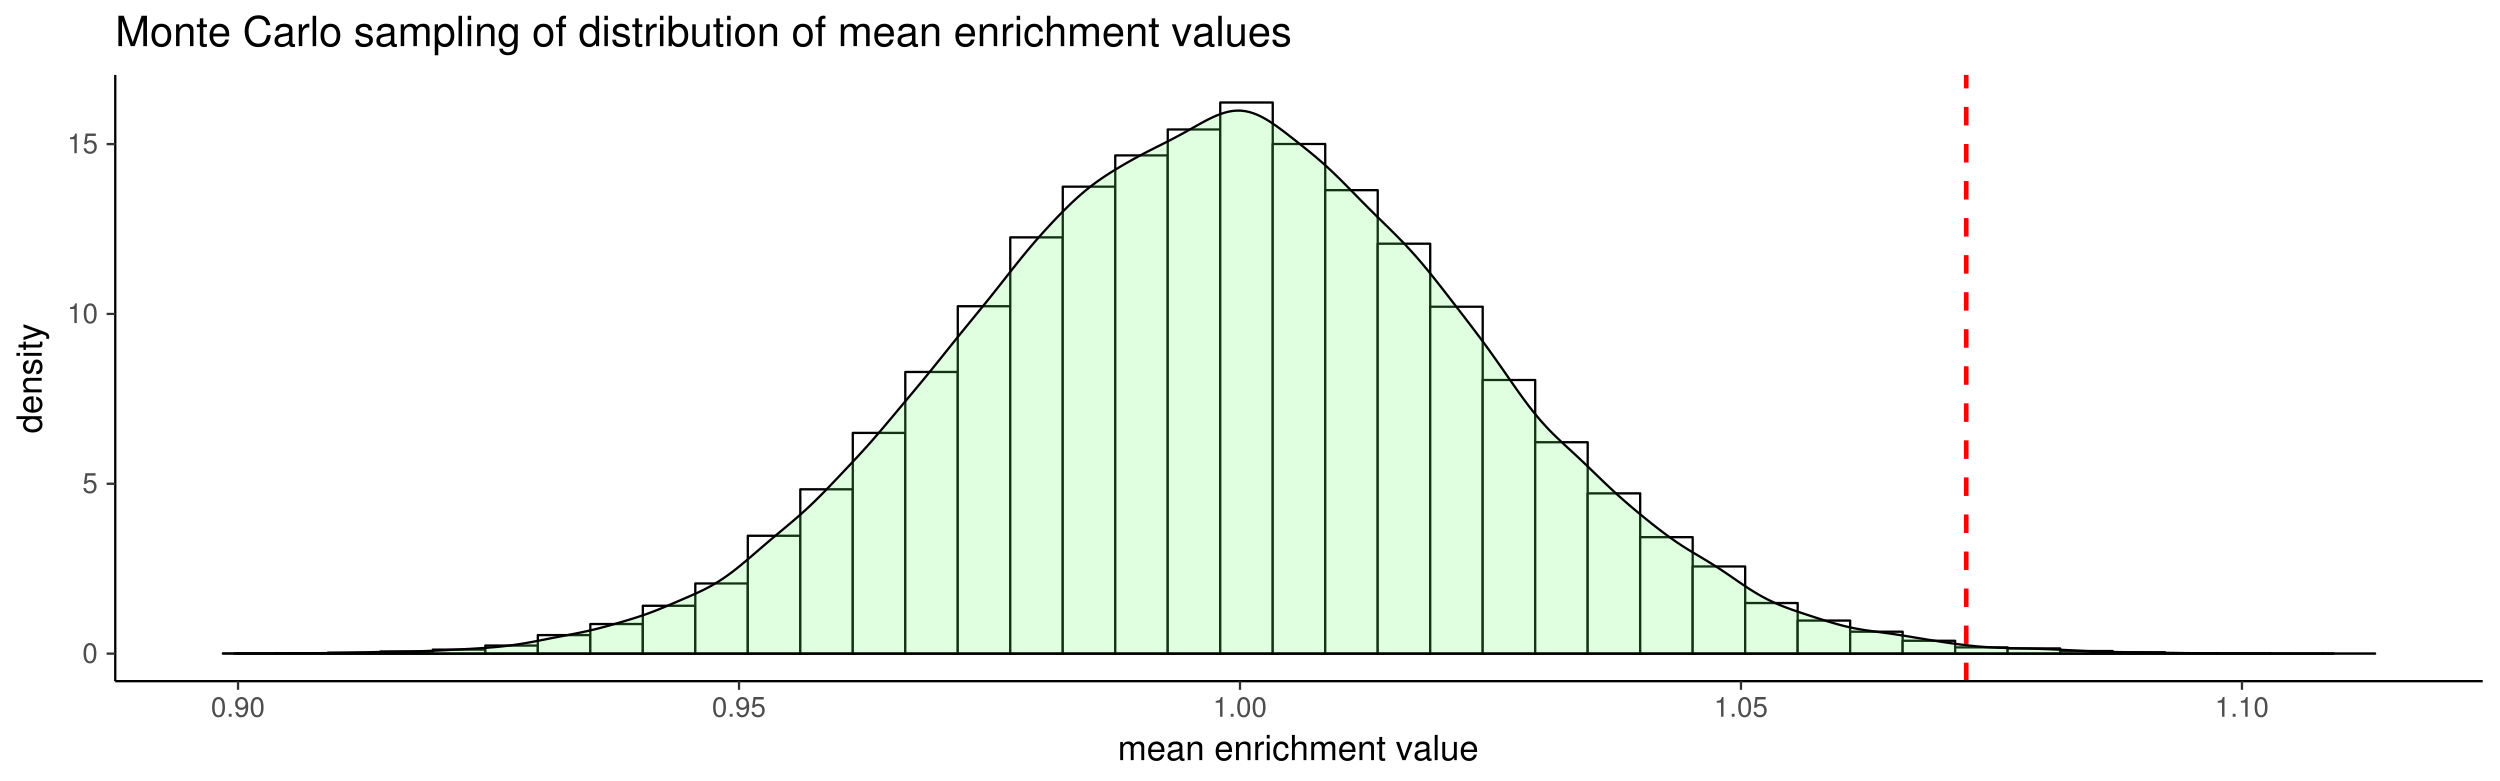 <?xml version="1.0" encoding="UTF-8"?>
<svg xmlns="http://www.w3.org/2000/svg" xmlns:xlink="http://www.w3.org/1999/xlink" width="1152pt" height="360pt" viewBox="0 0 1152 360" version="1.1">
<defs>
<g>
<symbol overflow="visible" id="glyph0-0">
<path style="stroke:none;" d=""/>
</symbol>
<symbol overflow="visible" id="glyph0-1">
<path style="stroke:none;" d="M 3.516 -9.078 C 2.672 -9.078 1.906 -8.703 1.438 -8.078 C 0.844 -7.281 0.547 -6.062 0.547 -4.391 C 0.547 -1.328 1.578 0.297 3.516 0.297 C 5.438 0.297 6.484 -1.328 6.484 -4.312 C 6.484 -6.078 6.203 -7.25 5.609 -8.078 C 5.125 -8.719 4.375 -9.078 3.516 -9.078 Z M 3.516 -8.078 C 4.734 -8.078 5.344 -6.844 5.344 -4.422 C 5.344 -1.844 4.75 -0.641 3.5 -0.641 C 2.297 -0.641 1.703 -1.891 1.703 -4.375 C 1.703 -6.859 2.297 -8.078 3.516 -8.078 Z M 3.516 -8.078 "/>
</symbol>
<symbol overflow="visible" id="glyph0-2">
<path style="stroke:none;" d="M 6.094 -9.078 L 1.406 -9.078 L 0.734 -4.141 L 1.766 -4.141 C 2.297 -4.766 2.719 -4.984 3.422 -4.984 C 4.641 -4.984 5.406 -4.141 5.406 -2.797 C 5.406 -1.5 4.656 -0.703 3.422 -0.703 C 2.438 -0.703 1.844 -1.203 1.578 -2.234 L 0.453 -2.234 C 0.594 -1.484 0.734 -1.125 1 -0.797 C 1.516 -0.109 2.438 0.297 3.453 0.297 C 5.281 0.297 6.562 -1.031 6.562 -2.953 C 6.562 -4.75 5.375 -5.969 3.641 -5.969 C 3 -5.969 2.484 -5.812 1.953 -5.422 L 2.312 -7.953 L 6.094 -7.953 Z M 6.094 -9.078 "/>
</symbol>
<symbol overflow="visible" id="glyph0-3">
<path style="stroke:none;" d="M 3.312 -6.469 L 3.312 0 L 4.438 0 L 4.438 -9.078 L 3.703 -9.078 C 3.297 -7.672 3.047 -7.484 1.312 -7.266 L 1.312 -6.469 Z M 3.312 -6.469 "/>
</symbol>
<symbol overflow="visible" id="glyph0-4">
<path style="stroke:none;" d="M 2.438 -1.328 L 1.109 -1.328 L 1.109 0 L 2.438 0 Z M 2.438 -1.328 "/>
</symbol>
<symbol overflow="visible" id="glyph0-5">
<path style="stroke:none;" d="M 0.672 -2.078 C 0.891 -0.594 1.875 0.297 3.25 0.297 C 4.25 0.297 5.156 -0.188 5.688 -1 C 6.25 -1.875 6.516 -3 6.516 -4.641 C 6.516 -6.172 6.281 -7.141 5.75 -7.953 C 5.25 -8.672 4.453 -9.078 3.453 -9.078 C 1.734 -9.078 0.484 -7.797 0.484 -6.016 C 0.484 -4.328 1.641 -3.141 3.281 -3.141 C 4.141 -3.141 4.766 -3.438 5.344 -4.141 C 5.344 -1.938 4.625 -0.703 3.328 -0.703 C 2.531 -0.703 1.984 -1.203 1.797 -2.078 Z M 3.438 -8.094 C 4.484 -8.094 5.281 -7.219 5.281 -6.047 C 5.281 -4.922 4.5 -4.141 3.406 -4.141 C 2.312 -4.141 1.641 -4.891 1.641 -6.109 C 1.641 -7.25 2.406 -8.094 3.438 -8.094 Z M 3.438 -8.094 "/>
</symbol>
<symbol overflow="visible" id="glyph1-0">
<path style="stroke:none;" d=""/>
</symbol>
<symbol overflow="visible" id="glyph1-1">
<path style="stroke:none;" d="M 1.125 -8.391 L 1.125 0 L 2.469 0 L 2.469 -5.266 C 2.469 -6.484 3.344 -7.453 4.438 -7.453 C 5.422 -7.453 5.984 -6.844 5.984 -5.781 L 5.984 0 L 7.328 0 L 7.328 -5.266 C 7.328 -6.484 8.203 -7.453 9.297 -7.453 C 10.266 -7.453 10.844 -6.828 10.844 -5.781 L 10.844 0 L 12.188 0 L 12.188 -6.281 C 12.188 -7.797 11.328 -8.625 9.766 -8.625 C 8.641 -8.625 7.969 -8.281 7.188 -7.344 C 6.688 -8.234 6.016 -8.625 4.922 -8.625 C 3.812 -8.625 3.078 -8.203 2.359 -7.203 L 2.359 -8.391 Z M 1.125 -8.391 "/>
</symbol>
<symbol overflow="visible" id="glyph1-2">
<path style="stroke:none;" d="M 8.203 -3.75 C 8.203 -5.031 8.109 -5.797 7.875 -6.422 C 7.328 -7.797 6.047 -8.625 4.484 -8.625 C 2.141 -8.625 0.641 -6.828 0.641 -4.078 C 0.641 -1.328 2.094 0.375 4.453 0.375 C 6.375 0.375 7.703 -0.719 8.031 -2.547 L 6.688 -2.547 C 6.312 -1.438 5.562 -0.859 4.5 -0.859 C 3.641 -0.859 2.922 -1.25 2.484 -1.953 C 2.156 -2.438 2.047 -2.906 2.031 -3.75 Z M 2.062 -4.828 C 2.172 -6.391 3.125 -7.391 4.469 -7.391 C 5.781 -7.391 6.781 -6.297 6.781 -4.922 C 6.781 -4.891 6.781 -4.859 6.766 -4.828 Z M 2.062 -4.828 "/>
</symbol>
<symbol overflow="visible" id="glyph1-3">
<path style="stroke:none;" d="M 8.562 -0.781 C 8.422 -0.75 8.359 -0.75 8.266 -0.75 C 7.812 -0.75 7.547 -0.984 7.547 -1.406 L 7.547 -6.344 C 7.547 -7.828 6.469 -8.625 4.406 -8.625 C 3.188 -8.625 2.172 -8.266 1.609 -7.641 C 1.234 -7.219 1.078 -6.734 1.047 -5.906 L 2.391 -5.906 C 2.5 -6.922 3.109 -7.391 4.359 -7.391 C 5.547 -7.391 6.219 -6.938 6.219 -6.141 L 6.219 -5.797 C 6.219 -5.234 5.891 -4.984 4.828 -4.859 C 2.938 -4.625 2.656 -4.562 2.141 -4.359 C 1.172 -3.953 0.672 -3.203 0.672 -2.109 C 0.672 -0.594 1.734 0.375 3.422 0.375 C 4.484 0.375 5.328 0 6.266 -0.859 C 6.375 -0.016 6.781 0.375 7.641 0.375 C 7.922 0.375 8.125 0.344 8.562 0.219 Z M 6.219 -2.641 C 6.219 -2.188 6.094 -1.922 5.703 -1.547 C 5.156 -1.062 4.5 -0.797 3.719 -0.797 C 2.672 -0.797 2.062 -1.297 2.062 -2.141 C 2.062 -3.031 2.656 -3.469 4.078 -3.688 C 5.484 -3.875 5.781 -3.938 6.219 -4.141 Z M 6.219 -2.641 "/>
</symbol>
<symbol overflow="visible" id="glyph1-4">
<path style="stroke:none;" d="M 1.125 -8.391 L 1.125 0 L 2.469 0 L 2.469 -4.625 C 2.469 -6.344 3.359 -7.453 4.734 -7.453 C 5.797 -7.453 6.469 -6.812 6.469 -5.812 L 6.469 0 L 7.797 0 L 7.797 -6.344 C 7.797 -7.734 6.75 -8.625 5.141 -8.625 C 3.891 -8.625 3.094 -8.141 2.359 -6.969 L 2.359 -8.391 Z M 1.125 -8.391 "/>
</symbol>
<symbol overflow="visible" id="glyph1-5">
<path style="stroke:none;" d=""/>
</symbol>
<symbol overflow="visible" id="glyph1-6">
<path style="stroke:none;" d="M 1.109 -8.391 L 1.109 0 L 2.453 0 L 2.453 -4.359 C 2.453 -5.547 2.75 -6.344 3.391 -6.797 C 3.812 -7.109 4.203 -7.203 5.141 -7.219 L 5.141 -8.578 C 4.906 -8.609 4.797 -8.625 4.625 -8.625 C 3.766 -8.625 3.109 -8.109 2.344 -6.859 L 2.344 -8.391 Z M 1.109 -8.391 "/>
</symbol>
<symbol overflow="visible" id="glyph1-7">
<path style="stroke:none;" d="M 2.406 -8.391 L 1.078 -8.391 L 1.078 0 L 2.406 0 Z M 2.406 -11.656 L 1.062 -11.656 L 1.062 -9.984 L 2.406 -9.984 Z M 2.406 -11.656 "/>
</symbol>
<symbol overflow="visible" id="glyph1-8">
<path style="stroke:none;" d="M 7.531 -5.562 C 7.469 -6.391 7.297 -6.906 6.969 -7.375 C 6.406 -8.156 5.391 -8.625 4.219 -8.625 C 1.969 -8.625 0.5 -6.828 0.5 -4.047 C 0.5 -1.344 1.938 0.375 4.203 0.375 C 6.203 0.375 7.469 -0.828 7.625 -2.875 L 6.281 -2.875 C 6.062 -1.531 5.375 -0.859 4.234 -0.859 C 2.766 -0.859 1.891 -2.062 1.891 -4.047 C 1.891 -6.141 2.75 -7.391 4.203 -7.391 C 5.328 -7.391 6.031 -6.734 6.188 -5.562 Z M 7.531 -5.562 "/>
</symbol>
<symbol overflow="visible" id="glyph1-9">
<path style="stroke:none;" d="M 1.125 -11.656 L 1.125 0 L 2.453 0 L 2.453 -4.625 C 2.453 -6.344 3.344 -7.453 4.719 -7.453 C 5.156 -7.453 5.578 -7.312 5.906 -7.078 C 6.281 -6.797 6.453 -6.406 6.453 -5.812 L 6.453 0 L 7.781 0 L 7.781 -6.344 C 7.781 -7.75 6.766 -8.625 5.141 -8.625 C 3.953 -8.625 3.234 -8.25 2.453 -7.234 L 2.453 -11.656 Z M 1.125 -11.656 "/>
</symbol>
<symbol overflow="visible" id="glyph1-10">
<path style="stroke:none;" d="M 4.062 -8.391 L 2.688 -8.391 L 2.688 -10.688 L 1.359 -10.688 L 1.359 -8.391 L 0.219 -8.391 L 0.219 -7.297 L 1.359 -7.297 L 1.359 -0.953 C 1.359 -0.109 1.938 0.375 2.969 0.375 C 3.297 0.375 3.609 0.344 4.062 0.25 L 4.062 -0.859 C 3.891 -0.812 3.688 -0.797 3.422 -0.797 C 2.844 -0.797 2.688 -0.953 2.688 -1.547 L 2.688 -7.297 L 4.062 -7.297 Z M 4.062 -8.391 "/>
</symbol>
<symbol overflow="visible" id="glyph1-11">
<path style="stroke:none;" d="M 4.562 0 L 7.781 -8.391 L 6.266 -8.391 L 3.906 -1.578 L 1.656 -8.391 L 0.156 -8.391 L 3.109 0 Z M 4.562 0 "/>
</symbol>
<symbol overflow="visible" id="glyph1-12">
<path style="stroke:none;" d="M 2.438 -11.656 L 1.094 -11.656 L 1.094 0 L 2.438 0 Z M 2.438 -11.656 "/>
</symbol>
<symbol overflow="visible" id="glyph1-13">
<path style="stroke:none;" d="M 7.719 0 L 7.719 -8.391 L 6.391 -8.391 L 6.391 -3.625 C 6.391 -1.922 5.484 -0.797 4.094 -0.797 C 3.047 -0.797 2.375 -1.438 2.375 -2.453 L 2.375 -8.391 L 1.047 -8.391 L 1.047 -1.922 C 1.047 -0.531 2.078 0.375 3.719 0.375 C 4.938 0.375 5.734 -0.062 6.516 -1.172 L 6.516 0 Z M 7.719 0 "/>
</symbol>
<symbol overflow="visible" id="glyph2-0">
<path style="stroke:none;" d=""/>
</symbol>
<symbol overflow="visible" id="glyph2-1">
<path style="stroke:none;" d="M -11.656 -7.922 L -11.656 -6.594 L -7.328 -6.594 C -8.172 -6.031 -8.625 -5.141 -8.625 -4.016 C -8.625 -1.844 -6.875 -0.422 -4.203 -0.422 C -1.375 -0.422 0.375 -1.812 0.375 -4.062 C 0.375 -5.219 -0.062 -6.016 -1.109 -6.734 L 0 -6.734 L 0 -7.922 Z M -7.375 -4.234 C -7.375 -5.688 -6.094 -6.594 -4.094 -6.594 C -2.156 -6.594 -0.875 -5.656 -0.875 -4.25 C -0.875 -2.781 -2.172 -1.812 -4.125 -1.812 C -6.078 -1.812 -7.375 -2.781 -7.375 -4.234 Z M -7.375 -4.234 "/>
</symbol>
<symbol overflow="visible" id="glyph2-2">
<path style="stroke:none;" d="M -3.75 -8.203 C -5.031 -8.203 -5.797 -8.109 -6.422 -7.875 C -7.797 -7.328 -8.625 -6.047 -8.625 -4.484 C -8.625 -2.141 -6.828 -0.641 -4.078 -0.641 C -1.328 -0.641 0.375 -2.094 0.375 -4.453 C 0.375 -6.375 -0.719 -7.703 -2.547 -8.031 L -2.547 -6.688 C -1.438 -6.312 -0.859 -5.562 -0.859 -4.5 C -0.859 -3.641 -1.25 -2.922 -1.953 -2.484 C -2.438 -2.156 -2.906 -2.047 -3.75 -2.031 Z M -4.828 -2.062 C -6.391 -2.172 -7.391 -3.125 -7.391 -4.469 C -7.391 -5.781 -6.297 -6.781 -4.922 -6.781 C -4.891 -6.781 -4.859 -6.781 -4.828 -6.766 Z M -4.828 -2.062 "/>
</symbol>
<symbol overflow="visible" id="glyph2-3">
<path style="stroke:none;" d="M -8.391 -1.125 L 0 -1.125 L 0 -2.469 L -4.625 -2.469 C -6.344 -2.469 -7.453 -3.359 -7.453 -4.734 C -7.453 -5.797 -6.812 -6.469 -5.812 -6.469 L 0 -6.469 L 0 -7.797 L -6.344 -7.797 C -7.734 -7.797 -8.625 -6.75 -8.625 -5.141 C -8.625 -3.891 -8.141 -3.094 -6.969 -2.359 L -8.391 -2.359 Z M -8.391 -1.125 "/>
</symbol>
<symbol overflow="visible" id="glyph2-4">
<path style="stroke:none;" d="M -6.047 -7.016 C -7.703 -6.984 -8.625 -5.906 -8.625 -3.969 C -8.625 -2.016 -7.609 -0.75 -6.062 -0.75 C -4.75 -0.75 -4.125 -1.422 -3.641 -3.406 L -3.344 -4.656 C -3.125 -5.578 -2.781 -5.953 -2.172 -5.953 C -1.391 -5.953 -0.859 -5.172 -0.859 -4 C -0.859 -3.281 -1.078 -2.672 -1.422 -2.344 C -1.656 -2.125 -1.906 -2.031 -2.5 -1.953 L -2.5 -0.547 C -0.562 -0.609 0.375 -1.703 0.375 -3.891 C 0.375 -6 -0.672 -7.344 -2.281 -7.344 C -3.531 -7.344 -4.219 -6.641 -4.625 -4.969 L -4.922 -3.703 C -5.188 -2.609 -5.531 -2.141 -6.125 -2.141 C -6.891 -2.141 -7.391 -2.828 -7.391 -3.922 C -7.391 -4.984 -6.922 -5.562 -6.047 -5.594 Z M -6.047 -7.016 "/>
</symbol>
<symbol overflow="visible" id="glyph2-5">
<path style="stroke:none;" d="M -8.391 -2.406 L -8.391 -1.078 L 0 -1.078 L 0 -2.406 Z M -11.656 -2.406 L -11.656 -1.062 L -9.984 -1.062 L -9.984 -2.406 Z M -11.656 -2.406 "/>
</symbol>
<symbol overflow="visible" id="glyph2-6">
<path style="stroke:none;" d="M -8.391 -4.062 L -8.391 -2.688 L -10.688 -2.688 L -10.688 -1.359 L -8.391 -1.359 L -8.391 -0.219 L -7.297 -0.219 L -7.297 -1.359 L -0.953 -1.359 C -0.109 -1.359 0.375 -1.938 0.375 -2.969 C 0.375 -3.297 0.344 -3.609 0.25 -4.062 L -0.859 -4.062 C -0.812 -3.891 -0.797 -3.688 -0.797 -3.422 C -0.797 -2.844 -0.953 -2.688 -1.547 -2.688 L -7.297 -2.688 L -7.297 -4.062 Z M -8.391 -4.062 "/>
</symbol>
<symbol overflow="visible" id="glyph2-7">
<path style="stroke:none;" d="M -8.391 -6.203 L -1.859 -3.891 L -8.391 -1.75 L -8.391 -0.312 L 0.031 -3.156 L 1.359 -2.641 C 1.953 -2.438 2.172 -2.125 2.172 -1.562 C 2.172 -1.375 2.141 -1.156 2.078 -0.859 L 3.281 -0.859 C 3.422 -1.141 3.484 -1.406 3.484 -1.766 C 3.484 -2.188 3.344 -2.656 3.094 -3.016 C 2.781 -3.422 2.438 -3.656 1.766 -3.922 L -8.391 -7.641 Z M -8.391 -6.203 "/>
</symbol>
<symbol overflow="visible" id="glyph3-0">
<path style="stroke:none;" d=""/>
</symbol>
<symbol overflow="visible" id="glyph3-1">
<path style="stroke:none;" d="M 8.984 0 L 12.922 -11.734 L 12.922 0 L 14.609 0 L 14.609 -14 L 12.141 -14 L 8.062 -1.812 L 3.922 -14 L 1.438 -14 L 1.438 0 L 3.125 0 L 3.125 -11.734 L 7.109 0 Z M 8.984 0 "/>
</symbol>
<symbol overflow="visible" id="glyph3-2">
<path style="stroke:none;" d="M 5.219 -10.344 C 2.406 -10.344 0.688 -8.328 0.688 -4.953 C 0.688 -1.578 2.375 0.438 5.25 0.438 C 8.062 0.438 9.797 -1.578 9.797 -4.875 C 9.797 -8.359 8.125 -10.344 5.219 -10.344 Z M 5.25 -8.875 C 7.047 -8.875 8.125 -7.391 8.125 -4.891 C 8.125 -2.531 7.016 -1.031 5.25 -1.031 C 3.453 -1.031 2.359 -2.516 2.359 -4.953 C 2.359 -7.375 3.453 -8.875 5.25 -8.875 Z M 5.25 -8.875 "/>
</symbol>
<symbol overflow="visible" id="glyph3-3">
<path style="stroke:none;" d="M 1.344 -10.062 L 1.344 0 L 2.953 0 L 2.953 -5.547 C 2.953 -7.609 4.031 -8.953 5.688 -8.953 C 6.953 -8.953 7.766 -8.188 7.766 -6.969 L 7.766 0 L 9.359 0 L 9.359 -7.609 C 9.359 -9.281 8.109 -10.344 6.172 -10.344 C 4.672 -10.344 3.703 -9.781 2.828 -8.375 L 2.828 -10.062 Z M 1.344 -10.062 "/>
</symbol>
<symbol overflow="visible" id="glyph3-4">
<path style="stroke:none;" d="M 4.875 -10.062 L 3.219 -10.062 L 3.219 -12.828 L 1.625 -12.828 L 1.625 -10.062 L 0.266 -10.062 L 0.266 -8.75 L 1.625 -8.75 L 1.625 -1.156 C 1.625 -0.141 2.328 0.438 3.578 0.438 C 3.953 0.438 4.344 0.406 4.875 0.312 L 4.875 -1.031 C 4.672 -0.984 4.422 -0.953 4.109 -0.953 C 3.422 -0.953 3.219 -1.156 3.219 -1.859 L 3.219 -8.75 L 4.875 -8.75 Z M 4.875 -10.062 "/>
</symbol>
<symbol overflow="visible" id="glyph3-5">
<path style="stroke:none;" d="M 9.844 -4.5 C 9.844 -6.031 9.734 -6.953 9.453 -7.703 C 8.797 -9.359 7.266 -10.344 5.375 -10.344 C 2.578 -10.344 0.766 -8.203 0.766 -4.891 C 0.766 -1.594 2.516 0.438 5.344 0.438 C 7.641 0.438 9.234 -0.859 9.641 -3.047 L 8.031 -3.047 C 7.578 -1.734 6.688 -1.031 5.391 -1.031 C 4.375 -1.031 3.516 -1.5 2.969 -2.344 C 2.594 -2.922 2.453 -3.5 2.438 -4.5 Z M 2.484 -5.797 C 2.609 -7.656 3.75 -8.875 5.359 -8.875 C 6.938 -8.875 8.141 -7.562 8.141 -5.922 C 8.141 -5.875 8.141 -5.844 8.125 -5.797 Z M 2.484 -5.797 "/>
</symbol>
<symbol overflow="visible" id="glyph3-6">
<path style="stroke:none;" d=""/>
</symbol>
<symbol overflow="visible" id="glyph3-7">
<path style="stroke:none;" d="M 12.719 -9.656 C 12.156 -12.734 10.391 -14.234 7.312 -14.234 C 5.438 -14.234 3.922 -13.641 2.875 -12.484 C 1.609 -11.094 0.922 -9.109 0.922 -6.844 C 0.922 -4.531 1.625 -2.547 2.953 -1.188 C 4.031 -0.078 5.422 0.438 7.234 0.438 C 10.656 0.438 12.578 -1.406 13 -5.109 L 11.156 -5.109 C 11 -4.141 10.812 -3.5 10.516 -2.938 C 9.953 -1.781 8.75 -1.141 7.266 -1.141 C 4.469 -1.141 2.703 -3.359 2.703 -6.859 C 2.703 -10.453 4.391 -12.656 7.109 -12.656 C 8.234 -12.656 9.297 -12.312 9.875 -11.766 C 10.391 -11.297 10.672 -10.703 10.891 -9.656 Z M 12.719 -9.656 "/>
</symbol>
<symbol overflow="visible" id="glyph3-8">
<path style="stroke:none;" d="M 10.281 -0.938 C 10.094 -0.906 10.031 -0.906 9.922 -0.906 C 9.375 -0.906 9.062 -1.188 9.062 -1.688 L 9.062 -7.609 C 9.062 -9.391 7.766 -10.344 5.281 -10.344 C 3.828 -10.344 2.609 -9.922 1.938 -9.172 C 1.484 -8.656 1.281 -8.078 1.25 -7.094 L 2.859 -7.094 C 3 -8.312 3.719 -8.875 5.219 -8.875 C 6.656 -8.875 7.469 -8.328 7.469 -7.375 L 7.469 -6.953 C 7.469 -6.281 7.062 -5.984 5.797 -5.844 C 3.531 -5.547 3.188 -5.469 2.578 -5.219 C 1.406 -4.75 0.812 -3.844 0.812 -2.531 C 0.812 -0.703 2.078 0.438 4.109 0.438 C 5.375 0.438 6.391 0 7.531 -1.031 C 7.641 -0.016 8.141 0.438 9.172 0.438 C 9.5 0.438 9.75 0.406 10.281 0.266 Z M 7.469 -3.172 C 7.469 -2.625 7.312 -2.297 6.844 -1.859 C 6.188 -1.266 5.391 -0.953 4.453 -0.953 C 3.203 -0.953 2.484 -1.562 2.484 -2.578 C 2.484 -3.625 3.188 -4.172 4.891 -4.422 C 6.594 -4.641 6.938 -4.719 7.469 -4.969 Z M 7.469 -3.172 "/>
</symbol>
<symbol overflow="visible" id="glyph3-9">
<path style="stroke:none;" d="M 1.328 -10.062 L 1.328 0 L 2.938 0 L 2.938 -5.219 C 2.938 -6.656 3.297 -7.609 4.078 -8.156 C 4.578 -8.531 5.047 -8.641 6.172 -8.656 L 6.172 -10.297 C 5.891 -10.328 5.766 -10.344 5.547 -10.344 C 4.516 -10.344 3.719 -9.734 2.797 -8.234 L 2.797 -10.062 Z M 1.328 -10.062 "/>
</symbol>
<symbol overflow="visible" id="glyph3-10">
<path style="stroke:none;" d="M 2.922 -14 L 1.312 -14 L 1.312 0 L 2.922 0 Z M 2.922 -14 "/>
</symbol>
<symbol overflow="visible" id="glyph3-11">
<path style="stroke:none;" d="M 8.406 -7.266 C 8.391 -9.234 7.094 -10.344 4.766 -10.344 C 2.422 -10.344 0.906 -9.141 0.906 -7.281 C 0.906 -5.703 1.703 -4.953 4.094 -4.375 L 5.594 -4.016 C 6.703 -3.75 7.141 -3.344 7.141 -2.609 C 7.141 -1.672 6.203 -1.031 4.797 -1.031 C 3.938 -1.031 3.203 -1.281 2.797 -1.703 C 2.547 -2 2.438 -2.281 2.344 -3 L 0.656 -3 C 0.734 -0.672 2.031 0.438 4.672 0.438 C 7.203 0.438 8.812 -0.812 8.812 -2.75 C 8.812 -4.25 7.969 -5.062 5.969 -5.547 L 4.438 -5.922 C 3.125 -6.219 2.578 -6.641 2.578 -7.359 C 2.578 -8.281 3.406 -8.875 4.703 -8.875 C 5.984 -8.875 6.688 -8.312 6.719 -7.266 Z M 8.406 -7.266 "/>
</symbol>
<symbol overflow="visible" id="glyph3-12">
<path style="stroke:none;" d="M 1.344 -10.062 L 1.344 0 L 2.953 0 L 2.953 -6.312 C 2.953 -7.781 4.016 -8.953 5.312 -8.953 C 6.516 -8.953 7.188 -8.219 7.188 -6.938 L 7.188 0 L 8.797 0 L 8.797 -6.312 C 8.797 -7.781 9.844 -8.953 11.156 -8.953 C 12.328 -8.953 13.016 -8.203 13.016 -6.938 L 13.016 0 L 14.641 0 L 14.641 -7.547 C 14.641 -9.359 13.594 -10.344 11.719 -10.344 C 10.375 -10.344 9.562 -9.953 8.625 -8.812 C 8.031 -9.891 7.219 -10.344 5.922 -10.344 C 4.578 -10.344 3.688 -9.844 2.828 -8.641 L 2.828 -10.062 Z M 1.344 -10.062 "/>
</symbol>
<symbol overflow="visible" id="glyph3-13">
<path style="stroke:none;" d="M 1.031 4.188 L 2.656 4.188 L 2.656 -1.062 C 3.5 -0.016 4.438 0.438 5.734 0.438 C 8.328 0.438 10.047 -1.656 10.047 -4.859 C 10.047 -8.234 8.391 -10.344 5.719 -10.344 C 4.359 -10.344 3.266 -9.734 2.516 -8.547 L 2.516 -10.062 L 1.031 -10.062 Z M 5.453 -8.859 C 7.219 -8.859 8.375 -7.297 8.375 -4.891 C 8.375 -2.609 7.203 -1.062 5.453 -1.062 C 3.766 -1.062 2.656 -2.594 2.656 -4.953 C 2.656 -7.312 3.766 -8.859 5.453 -8.859 Z M 5.453 -8.859 "/>
</symbol>
<symbol overflow="visible" id="glyph3-14">
<path style="stroke:none;" d="M 2.875 -10.062 L 1.281 -10.062 L 1.281 0 L 2.875 0 Z M 2.875 -14 L 1.266 -14 L 1.266 -11.984 L 2.875 -11.984 Z M 2.875 -14 "/>
</symbol>
<symbol overflow="visible" id="glyph3-15">
<path style="stroke:none;" d="M 7.906 -10.062 L 7.906 -8.609 C 7.109 -9.797 6.125 -10.344 4.844 -10.344 C 2.281 -10.344 0.562 -8.125 0.562 -4.859 C 0.562 -3.203 1 -1.859 1.828 -0.906 C 2.578 -0.062 3.656 0.438 4.703 0.438 C 5.969 0.438 6.859 -0.094 7.766 -1.359 L 7.766 -0.844 C 7.766 0.516 7.578 1.344 7.188 1.906 C 6.766 2.5 5.938 2.844 4.953 2.844 C 4.219 2.844 3.578 2.656 3.125 2.297 C 2.766 2.016 2.609 1.75 2.516 1.156 L 0.891 1.156 C 1.062 3.047 2.531 4.188 4.891 4.188 C 6.391 4.188 7.688 3.703 8.328 2.906 C 9.109 1.984 9.391 0.703 9.391 -1.656 L 9.391 -10.062 Z M 5.016 -8.875 C 6.734 -8.875 7.766 -7.406 7.766 -4.891 C 7.766 -2.5 6.719 -1.031 5.031 -1.031 C 3.281 -1.031 2.234 -2.516 2.234 -4.953 C 2.234 -7.375 3.297 -8.875 5.016 -8.875 Z M 5.016 -8.875 "/>
</symbol>
<symbol overflow="visible" id="glyph3-16">
<path style="stroke:none;" d="M 4.953 -10.062 L 3.281 -10.062 L 3.281 -11.641 C 3.281 -12.312 3.672 -12.656 4.391 -12.656 C 4.531 -12.656 4.594 -12.656 4.953 -12.641 L 4.953 -13.953 C 4.594 -14.031 4.375 -14.062 4.047 -14.062 C 2.578 -14.062 1.688 -13.219 1.688 -11.766 L 1.688 -10.062 L 0.344 -10.062 L 0.344 -8.75 L 1.688 -8.75 L 1.688 0 L 3.281 0 L 3.281 -8.75 L 4.953 -8.75 Z M 4.953 -10.062 "/>
</symbol>
<symbol overflow="visible" id="glyph3-17">
<path style="stroke:none;" d="M 9.5 -14 L 7.906 -14 L 7.906 -8.797 C 7.234 -9.812 6.172 -10.344 4.812 -10.344 C 2.203 -10.344 0.5 -8.25 0.5 -5.047 C 0.5 -1.656 2.172 0.438 4.875 0.438 C 6.266 0.438 7.219 -0.078 8.078 -1.328 L 8.078 0 L 9.5 0 Z M 5.094 -8.859 C 6.812 -8.859 7.906 -7.312 7.906 -4.922 C 7.906 -2.594 6.797 -1.062 5.109 -1.062 C 3.344 -1.062 2.172 -2.609 2.172 -4.953 C 2.172 -7.297 3.344 -8.859 5.094 -8.859 Z M 5.094 -8.859 "/>
</symbol>
<symbol overflow="visible" id="glyph3-18">
<path style="stroke:none;" d="M 1.031 -14 L 1.031 0 L 2.484 0 L 2.484 -1.281 C 3.25 -0.109 4.266 0.438 5.672 0.438 C 8.312 0.438 10.047 -1.734 10.047 -5.062 C 10.047 -8.328 8.391 -10.344 5.734 -10.344 C 4.359 -10.344 3.375 -9.828 2.625 -8.703 L 2.625 -14 Z M 5.438 -8.859 C 7.219 -8.859 8.375 -7.297 8.375 -4.891 C 8.375 -2.609 7.188 -1.062 5.438 -1.062 C 3.75 -1.062 2.625 -2.594 2.625 -4.953 C 2.625 -7.312 3.75 -8.859 5.438 -8.859 Z M 5.438 -8.859 "/>
</symbol>
<symbol overflow="visible" id="glyph3-19">
<path style="stroke:none;" d="M 9.25 0 L 9.25 -10.062 L 7.656 -10.062 L 7.656 -4.359 C 7.656 -2.297 6.594 -0.953 4.922 -0.953 C 3.656 -0.953 2.844 -1.734 2.844 -2.938 L 2.844 -10.062 L 1.25 -10.062 L 1.25 -2.297 C 1.25 -0.641 2.5 0.438 4.453 0.438 C 5.938 0.438 6.875 -0.078 7.812 -1.406 L 7.812 0 Z M 9.25 0 "/>
</symbol>
<symbol overflow="visible" id="glyph3-20">
<path style="stroke:none;" d="M 9.047 -6.688 C 8.969 -7.656 8.75 -8.297 8.375 -8.859 C 7.688 -9.797 6.469 -10.344 5.062 -10.344 C 2.359 -10.344 0.594 -8.203 0.594 -4.859 C 0.594 -1.609 2.328 0.438 5.047 0.438 C 7.453 0.438 8.969 -1 9.156 -3.453 L 7.547 -3.453 C 7.281 -1.844 6.453 -1.031 5.094 -1.031 C 3.328 -1.031 2.266 -2.484 2.266 -4.859 C 2.266 -7.375 3.297 -8.875 5.047 -8.875 C 6.391 -8.875 7.234 -8.078 7.438 -6.688 Z M 9.047 -6.688 "/>
</symbol>
<symbol overflow="visible" id="glyph3-21">
<path style="stroke:none;" d="M 1.344 -14 L 1.344 0 L 2.938 0 L 2.938 -5.547 C 2.938 -7.609 4.016 -8.953 5.672 -8.953 C 6.188 -8.953 6.703 -8.781 7.094 -8.484 C 7.547 -8.156 7.734 -7.688 7.734 -6.969 L 7.734 0 L 9.328 0 L 9.328 -7.609 C 9.328 -9.297 8.125 -10.344 6.172 -10.344 C 4.75 -10.344 3.875 -9.906 2.938 -8.688 L 2.938 -14 Z M 1.344 -14 "/>
</symbol>
<symbol overflow="visible" id="glyph3-22">
<path style="stroke:none;" d="M 5.469 0 L 9.328 -10.062 L 7.531 -10.062 L 4.688 -1.906 L 2 -10.062 L 0.188 -10.062 L 3.719 0 Z M 5.469 0 "/>
</symbol>
</g>
<clipPath id="clip1">
  <path d="M 904 34.535 L 908 34.535 L 908 314.887 L 904 314.887 Z M 904 34.535 "/>
</clipPath>
</defs>
<g id="surface1135">
<rect x="0" y="0" width="1152" height="360" style="fill:rgb(100%,100%,100%);fill-opacity:1;stroke:none;"/>
<rect x="0" y="0" width="1152" height="360" style="fill:rgb(100%,100%,100%);fill-opacity:1;stroke:none;"/>
<path style="fill:none;stroke-width:1.067;stroke-linecap:round;stroke-linejoin:round;stroke:rgb(100%,100%,100%);stroke-opacity:1;stroke-miterlimit:10;" d="M 0 360 L 1152 360 L 1152 0 L 0 0 Z M 0 360 "/>
<path style="fill-rule:nonzero;fill:rgb(100%,100%,100%);fill-opacity:1;stroke-width:1.067;stroke-linecap:butt;stroke-linejoin:round;stroke:rgb(0%,0%,0%);stroke-opacity:1;stroke-miterlimit:10;" d="M 102.699 301.188 L 126.887 301.188 L 126.887 301.066 L 102.699 301.066 Z M 102.699 301.188 "/>
<path style="fill-rule:nonzero;fill:rgb(100%,100%,100%);fill-opacity:1;stroke-width:1.067;stroke-linecap:butt;stroke-linejoin:round;stroke:rgb(0%,0%,0%);stroke-opacity:1;stroke-miterlimit:10;" d="M 126.891 301.188 L 151.078 301.188 L 151.078 301.008 L 126.891 301.008 Z M 126.891 301.188 "/>
<path style="fill-rule:nonzero;fill:rgb(100%,100%,100%);fill-opacity:1;stroke-width:1.067;stroke-linecap:butt;stroke-linejoin:round;stroke:rgb(0%,0%,0%);stroke-opacity:1;stroke-miterlimit:10;" d="M 151.078 301.188 L 175.266 301.188 L 175.266 300.77 L 151.078 300.77 Z M 151.078 301.188 "/>
<path style="fill-rule:nonzero;fill:rgb(100%,100%,100%);fill-opacity:1;stroke-width:1.067;stroke-linecap:butt;stroke-linejoin:round;stroke:rgb(0%,0%,0%);stroke-opacity:1;stroke-miterlimit:10;" d="M 175.266 301.188 L 199.453 301.188 L 199.453 300.23 L 175.266 300.23 Z M 175.266 301.188 "/>
<path style="fill-rule:nonzero;fill:rgb(100%,100%,100%);fill-opacity:1;stroke-width:1.067;stroke-linecap:butt;stroke-linejoin:round;stroke:rgb(0%,0%,0%);stroke-opacity:1;stroke-miterlimit:10;" d="M 199.457 301.188 L 223.645 301.188 L 223.645 299.336 L 199.457 299.336 Z M 199.457 301.188 "/>
<path style="fill-rule:nonzero;fill:rgb(100%,100%,100%);fill-opacity:1;stroke-width:1.067;stroke-linecap:butt;stroke-linejoin:round;stroke:rgb(0%,0%,0%);stroke-opacity:1;stroke-miterlimit:10;" d="M 223.645 301.188 L 247.832 301.188 L 247.832 297.484 L 223.645 297.484 Z M 223.645 301.188 "/>
<path style="fill-rule:nonzero;fill:rgb(100%,100%,100%);fill-opacity:1;stroke-width:1.067;stroke-linecap:butt;stroke-linejoin:round;stroke:rgb(0%,0%,0%);stroke-opacity:1;stroke-miterlimit:10;" d="M 247.832 301.188 L 272.02 301.188 L 272.02 292.645 L 247.832 292.645 Z M 247.832 301.188 "/>
<path style="fill-rule:nonzero;fill:rgb(100%,100%,100%);fill-opacity:1;stroke-width:1.067;stroke-linecap:butt;stroke-linejoin:round;stroke:rgb(0%,0%,0%);stroke-opacity:1;stroke-miterlimit:10;" d="M 272.023 301.188 L 296.211 301.188 L 296.211 287.562 L 272.023 287.562 Z M 272.023 301.188 "/>
<path style="fill-rule:nonzero;fill:rgb(100%,100%,100%);fill-opacity:1;stroke-width:1.067;stroke-linecap:butt;stroke-linejoin:round;stroke:rgb(0%,0%,0%);stroke-opacity:1;stroke-miterlimit:10;" d="M 296.211 301.188 L 320.398 301.188 L 320.398 279.137 L 296.211 279.137 Z M 296.211 301.188 "/>
<path style="fill-rule:nonzero;fill:rgb(100%,100%,100%);fill-opacity:1;stroke-width:1.067;stroke-linecap:butt;stroke-linejoin:round;stroke:rgb(0%,0%,0%);stroke-opacity:1;stroke-miterlimit:10;" d="M 320.398 301.188 L 344.586 301.188 L 344.586 268.859 L 320.398 268.859 Z M 320.398 301.188 "/>
<path style="fill-rule:nonzero;fill:rgb(100%,100%,100%);fill-opacity:1;stroke-width:1.067;stroke-linecap:butt;stroke-linejoin:round;stroke:rgb(0%,0%,0%);stroke-opacity:1;stroke-miterlimit:10;" d="M 344.59 301.188 L 368.777 301.188 L 368.777 246.871 L 344.59 246.871 Z M 344.59 301.188 "/>
<path style="fill-rule:nonzero;fill:rgb(100%,100%,100%);fill-opacity:1;stroke-width:1.067;stroke-linecap:butt;stroke-linejoin:round;stroke:rgb(0%,0%,0%);stroke-opacity:1;stroke-miterlimit:10;" d="M 368.777 301.188 L 392.965 301.188 L 392.965 225.477 L 368.777 225.477 Z M 368.777 301.188 "/>
<path style="fill-rule:nonzero;fill:rgb(100%,100%,100%);fill-opacity:1;stroke-width:1.067;stroke-linecap:butt;stroke-linejoin:round;stroke:rgb(0%,0%,0%);stroke-opacity:1;stroke-miterlimit:10;" d="M 392.965 301.188 L 417.152 301.188 L 417.152 199.484 L 392.965 199.484 Z M 392.965 301.188 "/>
<path style="fill-rule:nonzero;fill:rgb(100%,100%,100%);fill-opacity:1;stroke-width:1.067;stroke-linecap:butt;stroke-linejoin:round;stroke:rgb(0%,0%,0%);stroke-opacity:1;stroke-miterlimit:10;" d="M 417.156 301.188 L 441.344 301.188 L 441.344 171.402 L 417.156 171.402 Z M 417.156 301.188 "/>
<path style="fill-rule:nonzero;fill:rgb(100%,100%,100%);fill-opacity:1;stroke-width:1.067;stroke-linecap:butt;stroke-linejoin:round;stroke:rgb(0%,0%,0%);stroke-opacity:1;stroke-miterlimit:10;" d="M 441.344 301.188 L 465.531 301.188 L 465.531 141.105 L 441.344 141.105 Z M 441.344 301.188 "/>
<path style="fill-rule:nonzero;fill:rgb(100%,100%,100%);fill-opacity:1;stroke-width:1.067;stroke-linecap:butt;stroke-linejoin:round;stroke:rgb(0%,0%,0%);stroke-opacity:1;stroke-miterlimit:10;" d="M 465.531 301.188 L 489.719 301.188 L 489.719 109.375 L 465.531 109.375 Z M 465.531 301.188 "/>
<path style="fill-rule:nonzero;fill:rgb(100%,100%,100%);fill-opacity:1;stroke-width:1.067;stroke-linecap:butt;stroke-linejoin:round;stroke:rgb(0%,0%,0%);stroke-opacity:1;stroke-miterlimit:10;" d="M 489.723 301.188 L 513.91 301.188 L 513.91 86.012 L 489.723 86.012 Z M 489.723 301.188 "/>
<path style="fill-rule:nonzero;fill:rgb(100%,100%,100%);fill-opacity:1;stroke-width:1.067;stroke-linecap:butt;stroke-linejoin:round;stroke:rgb(0%,0%,0%);stroke-opacity:1;stroke-miterlimit:10;" d="M 513.91 301.188 L 538.098 301.188 L 538.098 71.609 L 513.91 71.609 Z M 513.91 301.188 "/>
<path style="fill-rule:nonzero;fill:rgb(100%,100%,100%);fill-opacity:1;stroke-width:1.067;stroke-linecap:butt;stroke-linejoin:round;stroke:rgb(0%,0%,0%);stroke-opacity:1;stroke-miterlimit:10;" d="M 538.098 301.188 L 562.285 301.188 L 562.285 59.66 L 538.098 59.66 Z M 538.098 301.188 "/>
<path style="fill-rule:nonzero;fill:rgb(100%,100%,100%);fill-opacity:1;stroke-width:1.067;stroke-linecap:butt;stroke-linejoin:round;stroke:rgb(0%,0%,0%);stroke-opacity:1;stroke-miterlimit:10;" d="M 562.289 301.188 L 586.477 301.188 L 586.477 47.23 L 562.289 47.23 Z M 562.289 301.188 "/>
<path style="fill-rule:nonzero;fill:rgb(100%,100%,100%);fill-opacity:1;stroke-width:1.067;stroke-linecap:butt;stroke-linejoin:round;stroke:rgb(0%,0%,0%);stroke-opacity:1;stroke-miterlimit:10;" d="M 586.477 301.188 L 610.664 301.188 L 610.664 66.352 L 586.477 66.352 Z M 586.477 301.188 "/>
<path style="fill-rule:nonzero;fill:rgb(100%,100%,100%);fill-opacity:1;stroke-width:1.067;stroke-linecap:butt;stroke-linejoin:round;stroke:rgb(0%,0%,0%);stroke-opacity:1;stroke-miterlimit:10;" d="M 610.668 301.188 L 634.855 301.188 L 634.855 87.625 L 610.668 87.625 Z M 610.668 301.188 "/>
<path style="fill-rule:nonzero;fill:rgb(100%,100%,100%);fill-opacity:1;stroke-width:1.067;stroke-linecap:butt;stroke-linejoin:round;stroke:rgb(0%,0%,0%);stroke-opacity:1;stroke-miterlimit:10;" d="M 634.855 301.188 L 659.043 301.188 L 659.043 112.305 L 634.855 112.305 Z M 634.855 301.188 "/>
<path style="fill-rule:nonzero;fill:rgb(100%,100%,100%);fill-opacity:1;stroke-width:1.067;stroke-linecap:butt;stroke-linejoin:round;stroke:rgb(0%,0%,0%);stroke-opacity:1;stroke-miterlimit:10;" d="M 659.043 301.188 L 683.23 301.188 L 683.23 141.344 L 659.043 141.344 Z M 659.043 301.188 "/>
<path style="fill-rule:nonzero;fill:rgb(100%,100%,100%);fill-opacity:1;stroke-width:1.067;stroke-linecap:butt;stroke-linejoin:round;stroke:rgb(0%,0%,0%);stroke-opacity:1;stroke-miterlimit:10;" d="M 683.234 301.188 L 707.422 301.188 L 707.422 175.105 L 683.234 175.105 Z M 683.234 301.188 "/>
<path style="fill-rule:nonzero;fill:rgb(100%,100%,100%);fill-opacity:1;stroke-width:1.067;stroke-linecap:butt;stroke-linejoin:round;stroke:rgb(0%,0%,0%);stroke-opacity:1;stroke-miterlimit:10;" d="M 707.422 301.188 L 731.609 301.188 L 731.609 203.789 L 707.422 203.789 Z M 707.422 301.188 "/>
<path style="fill-rule:nonzero;fill:rgb(100%,100%,100%);fill-opacity:1;stroke-width:1.067;stroke-linecap:butt;stroke-linejoin:round;stroke:rgb(0%,0%,0%);stroke-opacity:1;stroke-miterlimit:10;" d="M 731.609 301.188 L 755.797 301.188 L 755.797 227.332 L 731.609 227.332 Z M 731.609 301.188 "/>
<path style="fill-rule:nonzero;fill:rgb(100%,100%,100%);fill-opacity:1;stroke-width:1.067;stroke-linecap:butt;stroke-linejoin:round;stroke:rgb(0%,0%,0%);stroke-opacity:1;stroke-miterlimit:10;" d="M 755.801 301.188 L 779.988 301.188 L 779.988 247.527 L 755.801 247.527 Z M 755.801 301.188 "/>
<path style="fill-rule:nonzero;fill:rgb(100%,100%,100%);fill-opacity:1;stroke-width:1.067;stroke-linecap:butt;stroke-linejoin:round;stroke:rgb(0%,0%,0%);stroke-opacity:1;stroke-miterlimit:10;" d="M 779.988 301.188 L 804.176 301.188 L 804.176 261.031 L 779.988 261.031 Z M 779.988 301.188 "/>
<path style="fill-rule:nonzero;fill:rgb(100%,100%,100%);fill-opacity:1;stroke-width:1.067;stroke-linecap:butt;stroke-linejoin:round;stroke:rgb(0%,0%,0%);stroke-opacity:1;stroke-miterlimit:10;" d="M 804.176 301.188 L 828.363 301.188 L 828.363 277.883 L 804.176 277.883 Z M 804.176 301.188 "/>
<path style="fill-rule:nonzero;fill:rgb(100%,100%,100%);fill-opacity:1;stroke-width:1.067;stroke-linecap:butt;stroke-linejoin:round;stroke:rgb(0%,0%,0%);stroke-opacity:1;stroke-miterlimit:10;" d="M 828.367 301.188 L 852.555 301.188 L 852.555 285.949 L 828.367 285.949 Z M 828.367 301.188 "/>
<path style="fill-rule:nonzero;fill:rgb(100%,100%,100%);fill-opacity:1;stroke-width:1.067;stroke-linecap:butt;stroke-linejoin:round;stroke:rgb(0%,0%,0%);stroke-opacity:1;stroke-miterlimit:10;" d="M 852.555 301.188 L 876.742 301.188 L 876.742 291.09 L 852.555 291.09 Z M 852.555 301.188 "/>
<path style="fill-rule:nonzero;fill:rgb(100%,100%,100%);fill-opacity:1;stroke-width:1.067;stroke-linecap:butt;stroke-linejoin:round;stroke:rgb(0%,0%,0%);stroke-opacity:1;stroke-miterlimit:10;" d="M 876.742 301.188 L 900.93 301.188 L 900.93 295.273 L 876.742 295.273 Z M 876.742 301.188 "/>
<path style="fill-rule:nonzero;fill:rgb(100%,100%,100%);fill-opacity:1;stroke-width:1.067;stroke-linecap:butt;stroke-linejoin:round;stroke:rgb(0%,0%,0%);stroke-opacity:1;stroke-miterlimit:10;" d="M 900.934 301.188 L 925.121 301.188 L 925.121 298.32 L 900.934 298.32 Z M 900.934 301.188 "/>
<path style="fill-rule:nonzero;fill:rgb(100%,100%,100%);fill-opacity:1;stroke-width:1.067;stroke-linecap:butt;stroke-linejoin:round;stroke:rgb(0%,0%,0%);stroke-opacity:1;stroke-miterlimit:10;" d="M 925.121 301.188 L 949.309 301.188 L 949.309 298.797 L 925.121 298.797 Z M 925.121 301.188 "/>
<path style="fill-rule:nonzero;fill:rgb(100%,100%,100%);fill-opacity:1;stroke-width:1.067;stroke-linecap:butt;stroke-linejoin:round;stroke:rgb(0%,0%,0%);stroke-opacity:1;stroke-miterlimit:10;" d="M 949.309 301.188 L 973.496 301.188 L 973.496 299.992 L 949.309 299.992 Z M 949.309 301.188 "/>
<path style="fill-rule:nonzero;fill:rgb(100%,100%,100%);fill-opacity:1;stroke-width:1.067;stroke-linecap:butt;stroke-linejoin:round;stroke:rgb(0%,0%,0%);stroke-opacity:1;stroke-miterlimit:10;" d="M 973.5 301.188 L 997.688 301.188 L 997.688 300.59 L 973.5 300.59 Z M 973.5 301.188 "/>
<path style="fill-rule:nonzero;fill:rgb(100%,100%,100%);fill-opacity:1;stroke-width:1.067;stroke-linecap:butt;stroke-linejoin:round;stroke:rgb(0%,0%,0%);stroke-opacity:1;stroke-miterlimit:10;" d="M 997.688 301.188 L 1021.875 301.188 L 1021.875 301.008 L 997.688 301.008 Z M 997.688 301.188 "/>
<path style="fill-rule:nonzero;fill:rgb(100%,100%,100%);fill-opacity:1;stroke-width:1.067;stroke-linecap:butt;stroke-linejoin:round;stroke:rgb(0%,0%,0%);stroke-opacity:1;stroke-miterlimit:10;" d="M 1021.875 301.188 L 1046.062 301.188 L 1046.062 301.066 L 1021.875 301.066 Z M 1021.875 301.188 "/>
<path style="fill-rule:nonzero;fill:rgb(100%,100%,100%);fill-opacity:1;stroke-width:1.067;stroke-linecap:butt;stroke-linejoin:round;stroke:rgb(0%,0%,0%);stroke-opacity:1;stroke-miterlimit:10;" d="M 1046.066 301.188 L 1070.254 301.188 L 1070.254 301.129 L 1046.066 301.129 Z M 1046.066 301.188 "/>
<path style="fill-rule:nonzero;fill:rgb(100%,100%,100%);fill-opacity:1;stroke-width:1.067;stroke-linecap:butt;stroke-linejoin:round;stroke:rgb(0%,0%,0%);stroke-opacity:1;stroke-miterlimit:10;" d="M 1070.254 301.188 L 1094.441 301.188 L 1094.441 301.129 L 1070.254 301.129 Z M 1070.254 301.188 "/>
<path style="fill-rule:nonzero;fill:rgb(40%,100%,40%);fill-opacity:0.2;stroke-width:1.067;stroke-linecap:round;stroke-linejoin:round;stroke:rgb(0%,0%,0%);stroke-opacity:1;stroke-miterlimit:10;" d="M 107.91 301.086 L 109.805 301.078 L 111.699 301.078 L 113.594 301.074 L 115.484 301.07 L 117.379 301.07 L 119.273 301.066 L 121.164 301.062 L 123.059 301.059 L 126.848 301.043 L 128.738 301.035 L 130.633 301.031 L 132.527 301.023 L 134.418 301.016 L 136.312 301.008 L 138.207 301.004 L 140.102 300.996 L 141.992 300.988 L 143.887 300.98 L 147.676 300.957 L 149.566 300.941 L 151.461 300.922 L 153.355 300.898 L 155.246 300.871 L 157.141 300.84 L 159.035 300.805 L 160.93 300.766 L 162.82 300.723 L 164.715 300.68 L 166.609 300.633 L 168.5 300.586 L 172.289 300.492 L 174.184 300.449 L 176.074 300.406 L 177.969 300.367 L 179.863 300.332 L 181.758 300.301 L 183.648 300.27 L 187.438 300.207 L 189.328 300.172 L 191.223 300.133 L 193.117 300.086 L 195.012 300.031 L 196.902 299.969 L 198.797 299.895 L 200.691 299.816 L 202.586 299.727 L 204.477 299.637 L 206.371 299.539 L 208.266 299.438 L 210.156 299.34 L 212.051 299.238 L 213.945 299.133 L 215.84 299.031 L 217.73 298.922 L 219.625 298.809 L 221.52 298.691 L 223.41 298.562 L 225.305 298.422 L 227.199 298.266 L 229.094 298.094 L 230.984 297.906 L 232.879 297.695 L 234.773 297.461 L 236.668 297.207 L 238.559 296.93 L 240.453 296.629 L 242.348 296.312 L 244.238 295.973 L 246.133 295.621 L 248.027 295.262 L 249.922 294.891 L 251.812 294.52 L 255.602 293.777 L 257.492 293.41 L 259.387 293.047 L 263.176 292.328 L 265.066 291.957 L 266.961 291.578 L 268.855 291.184 L 270.75 290.773 L 272.641 290.336 L 274.535 289.879 L 276.43 289.398 L 278.32 288.898 L 280.215 288.383 L 282.109 287.852 L 284.004 287.309 L 285.895 286.758 L 287.789 286.199 L 289.684 285.633 L 291.578 285.051 L 293.469 284.449 L 295.363 283.828 L 297.258 283.18 L 299.148 282.5 L 301.043 281.785 L 302.938 281.043 L 304.832 280.273 L 306.723 279.488 L 308.617 278.688 L 310.512 277.879 L 312.402 277.07 L 316.191 275.438 L 318.086 274.613 L 319.977 273.773 L 321.871 272.91 L 323.766 272.004 L 325.66 271.051 L 327.551 270.035 L 329.445 268.949 L 331.34 267.789 L 333.23 266.555 L 335.125 265.242 L 337.02 263.855 L 338.914 262.402 L 340.805 260.891 L 342.699 259.332 L 344.594 257.734 L 346.484 256.117 L 348.379 254.488 L 350.273 252.855 L 352.168 251.23 L 354.059 249.613 L 355.953 248.012 L 357.848 246.418 L 359.742 244.836 L 361.633 243.258 L 363.527 241.676 L 365.422 240.07 L 367.312 238.445 L 369.207 236.781 L 371.102 235.07 L 372.996 233.316 L 374.887 231.512 L 376.781 229.656 L 378.676 227.762 L 380.57 225.828 L 382.461 223.867 L 384.355 221.887 L 386.25 219.895 L 388.141 217.898 L 390.035 215.898 L 391.93 213.891 L 393.824 211.871 L 395.715 209.832 L 397.609 207.77 L 399.504 205.676 L 401.395 203.547 L 403.289 201.383 L 405.184 199.184 L 407.078 196.957 L 408.969 194.711 L 410.863 192.457 L 412.758 190.191 L 414.652 187.93 L 416.543 185.668 L 420.332 181.145 L 422.223 178.875 L 424.117 176.598 L 426.012 174.301 L 427.906 171.988 L 429.797 169.656 L 431.691 167.312 L 433.586 164.957 L 435.48 162.594 L 437.371 160.23 L 439.266 157.875 L 441.16 155.527 L 443.051 153.188 L 444.945 150.863 L 446.84 148.547 L 448.734 146.238 L 450.625 143.926 L 452.52 141.605 L 454.414 139.27 L 456.305 136.922 L 458.199 134.555 L 460.094 132.168 L 461.988 129.77 L 463.879 127.363 L 465.773 124.953 L 467.668 122.559 L 469.562 120.188 L 471.453 117.852 L 473.348 115.551 L 475.242 113.301 L 477.133 111.094 L 479.027 108.934 L 480.922 106.82 L 482.816 104.746 L 484.707 102.711 L 486.602 100.711 L 488.496 98.75 L 490.387 96.836 L 492.281 94.965 L 494.176 93.148 L 496.07 91.395 L 497.961 89.707 L 499.855 88.094 L 501.75 86.555 L 503.645 85.09 L 505.535 83.695 L 507.43 82.363 L 509.324 81.09 L 511.215 79.867 L 513.109 78.684 L 515.004 77.527 L 516.898 76.402 L 518.789 75.301 L 520.684 74.219 L 522.578 73.164 L 524.473 72.133 L 526.363 71.121 L 528.258 70.133 L 530.152 69.164 L 532.043 68.207 L 533.938 67.258 L 535.832 66.305 L 537.727 65.344 L 539.617 64.371 L 541.512 63.383 L 543.406 62.371 L 545.297 61.34 L 547.191 60.293 L 550.98 58.16 L 552.871 57.102 L 554.766 56.066 L 556.66 55.074 L 558.555 54.148 L 560.445 53.301 L 562.34 52.559 L 564.234 51.938 L 566.125 51.453 L 568.02 51.125 L 569.914 50.965 L 571.809 50.988 L 573.699 51.203 L 575.594 51.598 L 577.488 52.168 L 579.379 52.906 L 581.273 53.801 L 583.168 54.832 L 585.062 55.988 L 586.953 57.242 L 588.848 58.578 L 590.742 59.973 L 592.637 61.414 L 594.527 62.879 L 596.422 64.359 L 598.316 65.855 L 600.207 67.359 L 602.102 68.879 L 603.996 70.422 L 605.891 71.996 L 607.781 73.605 L 609.676 75.258 L 611.57 76.961 L 613.465 78.719 L 615.355 80.527 L 617.25 82.375 L 619.145 84.262 L 621.035 86.172 L 622.93 88.098 L 624.824 90.031 L 626.719 91.957 L 628.609 93.875 L 630.504 95.781 L 632.398 97.664 L 634.289 99.535 L 639.973 105.102 L 641.863 106.977 L 643.758 108.871 L 645.652 110.805 L 647.547 112.777 L 649.438 114.801 L 651.332 116.883 L 653.227 119.023 L 655.117 121.23 L 657.012 123.492 L 658.906 125.809 L 660.801 128.168 L 662.691 130.559 L 664.586 132.973 L 666.48 135.406 L 668.371 137.848 L 672.16 142.746 L 674.055 145.199 L 675.945 147.66 L 677.84 150.137 L 679.734 152.633 L 681.629 155.152 L 683.52 157.707 L 685.414 160.293 L 687.309 162.918 L 689.199 165.578 L 691.094 168.266 L 692.988 170.98 L 694.883 173.707 L 696.773 176.43 L 698.668 179.133 L 700.562 181.793 L 702.457 184.398 L 704.348 186.926 L 706.242 189.363 L 708.137 191.695 L 710.027 193.922 L 711.922 196.039 L 713.816 198.055 L 715.711 199.977 L 717.602 201.82 L 719.496 203.609 L 721.391 205.367 L 723.281 207.113 L 725.176 208.863 L 727.07 210.625 L 728.965 212.41 L 730.855 214.211 L 732.75 216.031 L 736.539 219.695 L 738.43 221.52 L 740.324 223.328 L 742.219 225.105 L 744.109 226.855 L 746.004 228.574 L 747.898 230.258 L 749.793 231.906 L 751.684 233.531 L 753.578 235.125 L 755.473 236.699 L 757.363 238.254 L 759.258 239.789 L 761.152 241.305 L 763.047 242.793 L 764.938 244.262 L 766.832 245.695 L 768.727 247.094 L 770.621 248.449 L 772.512 249.762 L 774.406 251.027 L 776.301 252.246 L 778.191 253.43 L 780.086 254.578 L 781.98 255.707 L 783.875 256.832 L 785.766 257.965 L 787.66 259.113 L 789.555 260.285 L 791.449 261.492 L 793.34 262.73 L 795.234 264 L 797.129 265.289 L 799.02 266.594 L 800.914 267.902 L 802.809 269.195 L 804.703 270.465 L 806.594 271.691 L 808.488 272.871 L 810.383 273.992 L 812.273 275.055 L 814.168 276.051 L 816.062 276.984 L 817.957 277.859 L 819.848 278.676 L 821.742 279.445 L 823.637 280.168 L 825.531 280.855 L 827.422 281.52 L 829.316 282.164 L 831.211 282.797 L 833.102 283.422 L 834.996 284.039 L 836.891 284.652 L 838.785 285.258 L 840.676 285.855 L 842.57 286.441 L 844.465 287.008 L 846.355 287.551 L 848.25 288.066 L 850.145 288.547 L 852.039 288.988 L 853.93 289.391 L 855.824 289.758 L 857.719 290.09 L 859.613 290.395 L 861.504 290.672 L 863.398 290.934 L 865.293 291.188 L 867.184 291.441 L 869.078 291.699 L 870.973 291.965 L 872.867 292.238 L 874.758 292.527 L 876.652 292.824 L 878.547 293.129 L 880.441 293.441 L 882.332 293.758 L 884.227 294.074 L 886.121 294.387 L 888.012 294.699 L 889.906 295.004 L 891.801 295.305 L 893.695 295.602 L 895.586 295.891 L 897.48 296.172 L 899.375 296.445 L 901.266 296.707 L 903.16 296.957 L 905.055 297.195 L 906.949 297.418 L 908.84 297.621 L 910.734 297.809 L 912.629 297.977 L 914.523 298.121 L 916.414 298.246 L 918.309 298.355 L 920.203 298.445 L 922.094 298.523 L 923.988 298.586 L 925.883 298.641 L 927.777 298.688 L 929.668 298.734 L 931.562 298.777 L 933.457 298.824 L 935.348 298.871 L 937.242 298.926 L 939.137 298.984 L 941.031 299.051 L 942.922 299.121 L 944.816 299.195 L 946.711 299.277 L 948.605 299.367 L 950.496 299.457 L 954.285 299.645 L 956.176 299.742 L 958.07 299.836 L 959.965 299.926 L 961.859 300.012 L 963.75 300.094 L 965.645 300.172 L 967.539 300.238 L 969.434 300.301 L 971.324 300.355 L 973.219 300.402 L 975.113 300.441 L 977.004 300.477 L 980.793 300.539 L 982.688 300.566 L 984.578 300.594 L 986.473 300.621 L 988.367 300.652 L 990.258 300.68 L 995.941 300.773 L 997.832 300.805 L 999.727 300.836 L 1003.516 300.891 L 1005.406 300.918 L 1007.301 300.941 L 1009.195 300.961 L 1011.086 300.98 L 1012.98 301 L 1014.875 301.016 L 1016.77 301.027 L 1018.66 301.039 L 1020.555 301.051 L 1024.344 301.066 L 1026.234 301.07 L 1030.023 301.078 L 1031.914 301.078 L 1033.809 301.082 L 1041.383 301.082 L 1043.277 301.086 L 1045.168 301.09 L 1047.062 301.09 L 1048.957 301.094 L 1050.852 301.102 L 1052.742 301.105 L 1054.637 301.109 L 1056.531 301.117 L 1058.426 301.121 L 1060.316 301.125 L 1062.211 301.125 L 1064.105 301.129 L 1065.996 301.129 L 1067.891 301.133 L 1073.57 301.133 L 1075.465 301.137 L 1075.465 301.188 L 107.91 301.188 Z M 107.91 301.086 "/>
<g clip-path="url(#clip1)" clip-rule="nonzero">
<path style="fill:none;stroke-width:2.134;stroke-linecap:butt;stroke-linejoin:round;stroke:rgb(100%,0%,0%);stroke-opacity:1;stroke-dasharray:8.536,8.536;stroke-miterlimit:10;" d="M 906.031 313.887 L 906.031 34.535 "/>
</g>
<path style="fill:none;stroke-width:1.067;stroke-linecap:butt;stroke-linejoin:round;stroke:rgb(0%,0%,0%);stroke-opacity:1;stroke-miterlimit:10;" d="M 53.113 313.887 L 53.113 34.535 "/>
<g style="fill:rgb(30.196%,30.196%,30.196%);fill-opacity:1;">
  <use xlink:href="#glyph0-1" x="37.941" y="305.386"/>
</g>
<g style="fill:rgb(30.196%,30.196%,30.196%);fill-opacity:1;">
  <use xlink:href="#glyph0-2" x="37.941" y="227.124"/>
</g>
<g style="fill:rgb(30.196%,30.196%,30.196%);fill-opacity:1;">
  <use xlink:href="#glyph0-3" x="30.941" y="148.858"/>
  <use xlink:href="#glyph0-1" x="38.057" y="148.858"/>
</g>
<g style="fill:rgb(30.196%,30.196%,30.196%);fill-opacity:1;">
  <use xlink:href="#glyph0-3" x="30.941" y="70.597"/>
  <use xlink:href="#glyph0-2" x="38.057" y="70.597"/>
</g>
<path style="fill:none;stroke-width:1.067;stroke-linecap:butt;stroke-linejoin:round;stroke:rgb(20%,20%,20%);stroke-opacity:1;stroke-miterlimit:10;" d="M 49.129 301.188 L 53.113 301.188 "/>
<path style="fill:none;stroke-width:1.067;stroke-linecap:butt;stroke-linejoin:round;stroke:rgb(20%,20%,20%);stroke-opacity:1;stroke-miterlimit:10;" d="M 49.129 222.926 L 53.113 222.926 "/>
<path style="fill:none;stroke-width:1.067;stroke-linecap:butt;stroke-linejoin:round;stroke:rgb(20%,20%,20%);stroke-opacity:1;stroke-miterlimit:10;" d="M 49.129 144.66 L 53.113 144.66 "/>
<path style="fill:none;stroke-width:1.067;stroke-linecap:butt;stroke-linejoin:round;stroke:rgb(20%,20%,20%);stroke-opacity:1;stroke-miterlimit:10;" d="M 49.129 66.398 L 53.113 66.398 "/>
<path style="fill:none;stroke-width:1.067;stroke-linecap:butt;stroke-linejoin:round;stroke:rgb(0%,0%,0%);stroke-opacity:1;stroke-miterlimit:10;" d="M 53.113 313.887 L 1144.031 313.887 "/>
<path style="fill:none;stroke-width:1.067;stroke-linecap:butt;stroke-linejoin:round;stroke:rgb(20%,20%,20%);stroke-opacity:1;stroke-miterlimit:10;" d="M 109.684 317.871 L 109.684 313.887 "/>
<path style="fill:none;stroke-width:1.067;stroke-linecap:butt;stroke-linejoin:round;stroke:rgb(20%,20%,20%);stroke-opacity:1;stroke-miterlimit:10;" d="M 340.539 317.871 L 340.539 313.887 "/>
<path style="fill:none;stroke-width:1.067;stroke-linecap:butt;stroke-linejoin:round;stroke:rgb(20%,20%,20%);stroke-opacity:1;stroke-miterlimit:10;" d="M 571.391 317.871 L 571.391 313.887 "/>
<path style="fill:none;stroke-width:1.067;stroke-linecap:butt;stroke-linejoin:round;stroke:rgb(20%,20%,20%);stroke-opacity:1;stroke-miterlimit:10;" d="M 802.246 317.871 L 802.246 313.887 "/>
<path style="fill:none;stroke-width:1.067;stroke-linecap:butt;stroke-linejoin:round;stroke:rgb(20%,20%,20%);stroke-opacity:1;stroke-miterlimit:10;" d="M 1033.102 317.871 L 1033.102 313.887 "/>
<g style="fill:rgb(30.196%,30.196%,30.196%);fill-opacity:1;">
  <use xlink:href="#glyph0-1" x="97.184" y="330.257"/>
  <use xlink:href="#glyph0-4" x="104.299" y="330.257"/>
  <use xlink:href="#glyph0-5" x="107.856" y="330.257"/>
  <use xlink:href="#glyph0-1" x="114.972" y="330.257"/>
</g>
<g style="fill:rgb(30.196%,30.196%,30.196%);fill-opacity:1;">
  <use xlink:href="#glyph0-1" x="328.039" y="330.257"/>
  <use xlink:href="#glyph0-4" x="335.154" y="330.257"/>
  <use xlink:href="#glyph0-5" x="338.712" y="330.257"/>
  <use xlink:href="#glyph0-2" x="345.827" y="330.257"/>
</g>
<g style="fill:rgb(30.196%,30.196%,30.196%);fill-opacity:1;">
  <use xlink:href="#glyph0-3" x="558.891" y="330.257"/>
  <use xlink:href="#glyph0-4" x="566.006" y="330.257"/>
  <use xlink:href="#glyph0-1" x="569.563" y="330.257"/>
  <use xlink:href="#glyph0-1" x="576.679" y="330.257"/>
</g>
<g style="fill:rgb(30.196%,30.196%,30.196%);fill-opacity:1;">
  <use xlink:href="#glyph0-3" x="789.746" y="330.257"/>
  <use xlink:href="#glyph0-4" x="796.861" y="330.257"/>
  <use xlink:href="#glyph0-1" x="800.419" y="330.257"/>
  <use xlink:href="#glyph0-2" x="807.534" y="330.257"/>
</g>
<g style="fill:rgb(30.196%,30.196%,30.196%);fill-opacity:1;">
  <use xlink:href="#glyph0-3" x="1020.602" y="330.257"/>
  <use xlink:href="#glyph0-4" x="1027.717" y="330.257"/>
  <use xlink:href="#glyph0-3" x="1031.274" y="330.257"/>
  <use xlink:href="#glyph0-1" x="1038.39" y="330.257"/>
</g>
<g style="fill:rgb(0%,0%,0%);fill-opacity:1;">
  <use xlink:href="#glyph1-1" x="515.07" y="350.279"/>
  <use xlink:href="#glyph1-2" x="528.398" y="350.279"/>
  <use xlink:href="#glyph1-3" x="537.295" y="350.279"/>
  <use xlink:href="#glyph1-4" x="546.191" y="350.279"/>
  <use xlink:href="#glyph1-5" x="555.088" y="350.279"/>
  <use xlink:href="#glyph1-2" x="559.536" y="350.279"/>
  <use xlink:href="#glyph1-4" x="568.433" y="350.279"/>
  <use xlink:href="#glyph1-6" x="577.329" y="350.279"/>
  <use xlink:href="#glyph1-7" x="582.657" y="350.279"/>
  <use xlink:href="#glyph1-8" x="586.209" y="350.279"/>
  <use xlink:href="#glyph1-9" x="594.209" y="350.279"/>
  <use xlink:href="#glyph1-1" x="603.105" y="350.279"/>
  <use xlink:href="#glyph1-2" x="616.434" y="350.279"/>
  <use xlink:href="#glyph1-4" x="625.33" y="350.279"/>
  <use xlink:href="#glyph1-10" x="634.227" y="350.279"/>
  <use xlink:href="#glyph1-5" x="638.675" y="350.279"/>
  <use xlink:href="#glyph1-11" x="643.123" y="350.279"/>
  <use xlink:href="#glyph1-3" x="651.123" y="350.279"/>
  <use xlink:href="#glyph1-12" x="660.02" y="350.279"/>
  <use xlink:href="#glyph1-13" x="663.571" y="350.279"/>
  <use xlink:href="#glyph1-2" x="672.468" y="350.279"/>
</g>
<g style="fill:rgb(0%,0%,0%);fill-opacity:1;">
  <use xlink:href="#glyph2-1" x="19.217" y="199.711"/>
  <use xlink:href="#glyph2-2" x="19.217" y="190.814"/>
  <use xlink:href="#glyph2-3" x="19.217" y="181.918"/>
  <use xlink:href="#glyph2-4" x="19.217" y="173.021"/>
  <use xlink:href="#glyph2-5" x="19.217" y="165.021"/>
  <use xlink:href="#glyph2-6" x="19.217" y="161.47"/>
  <use xlink:href="#glyph2-7" x="19.217" y="157.021"/>
</g>
<g style="fill:rgb(0%,0%,0%);fill-opacity:1;">
  <use xlink:href="#glyph3-1" x="53.113" y="21.266"/>
  <use xlink:href="#glyph3-2" x="69.109" y="21.266"/>
  <use xlink:href="#glyph3-3" x="79.786" y="21.266"/>
  <use xlink:href="#glyph3-4" x="90.463" y="21.266"/>
  <use xlink:href="#glyph3-5" x="95.802" y="21.266"/>
  <use xlink:href="#glyph3-6" x="106.479" y="21.266"/>
  <use xlink:href="#glyph3-7" x="111.817" y="21.266"/>
  <use xlink:href="#glyph3-8" x="125.682" y="21.266"/>
  <use xlink:href="#glyph3-9" x="136.358" y="21.266"/>
  <use xlink:href="#glyph3-10" x="142.753" y="21.266"/>
  <use xlink:href="#glyph3-2" x="147.016" y="21.266"/>
  <use xlink:href="#glyph3-6" x="157.692" y="21.266"/>
  <use xlink:href="#glyph3-11" x="163.031" y="21.266"/>
  <use xlink:href="#glyph3-8" x="172.633" y="21.266"/>
  <use xlink:href="#glyph3-12" x="183.31" y="21.266"/>
  <use xlink:href="#glyph3-13" x="199.306" y="21.266"/>
  <use xlink:href="#glyph3-10" x="209.982" y="21.266"/>
  <use xlink:href="#glyph3-14" x="214.245" y="21.266"/>
  <use xlink:href="#glyph3-3" x="218.508" y="21.266"/>
  <use xlink:href="#glyph3-15" x="229.185" y="21.266"/>
  <use xlink:href="#glyph3-6" x="239.861" y="21.266"/>
  <use xlink:href="#glyph3-2" x="245.2" y="21.266"/>
  <use xlink:href="#glyph3-16" x="255.877" y="21.266"/>
  <use xlink:href="#glyph3-6" x="261.216" y="21.266"/>
  <use xlink:href="#glyph3-17" x="266.555" y="21.266"/>
  <use xlink:href="#glyph3-14" x="277.231" y="21.266"/>
  <use xlink:href="#glyph3-11" x="281.494" y="21.266"/>
  <use xlink:href="#glyph3-4" x="291.096" y="21.266"/>
  <use xlink:href="#glyph3-9" x="296.435" y="21.266"/>
  <use xlink:href="#glyph3-14" x="302.829" y="21.266"/>
  <use xlink:href="#glyph3-18" x="307.092" y="21.266"/>
  <use xlink:href="#glyph3-19" x="317.769" y="21.266"/>
  <use xlink:href="#glyph3-4" x="328.445" y="21.266"/>
  <use xlink:href="#glyph3-14" x="333.784" y="21.266"/>
  <use xlink:href="#glyph3-2" x="338.047" y="21.266"/>
  <use xlink:href="#glyph3-3" x="348.724" y="21.266"/>
  <use xlink:href="#glyph3-6" x="359.4" y="21.266"/>
  <use xlink:href="#glyph3-2" x="364.739" y="21.266"/>
  <use xlink:href="#glyph3-16" x="375.416" y="21.266"/>
  <use xlink:href="#glyph3-6" x="380.755" y="21.266"/>
  <use xlink:href="#glyph3-12" x="386.094" y="21.266"/>
  <use xlink:href="#glyph3-5" x="402.09" y="21.266"/>
  <use xlink:href="#glyph3-8" x="412.767" y="21.266"/>
  <use xlink:href="#glyph3-3" x="423.443" y="21.266"/>
  <use xlink:href="#glyph3-6" x="434.12" y="21.266"/>
  <use xlink:href="#glyph3-5" x="439.459" y="21.266"/>
  <use xlink:href="#glyph3-3" x="450.136" y="21.266"/>
  <use xlink:href="#glyph3-9" x="460.812" y="21.266"/>
  <use xlink:href="#glyph3-14" x="467.207" y="21.266"/>
  <use xlink:href="#glyph3-20" x="471.47" y="21.266"/>
  <use xlink:href="#glyph3-21" x="481.071" y="21.266"/>
  <use xlink:href="#glyph3-12" x="491.748" y="21.266"/>
  <use xlink:href="#glyph3-5" x="507.744" y="21.266"/>
  <use xlink:href="#glyph3-3" x="518.421" y="21.266"/>
  <use xlink:href="#glyph3-4" x="529.098" y="21.266"/>
  <use xlink:href="#glyph3-6" x="534.437" y="21.266"/>
  <use xlink:href="#glyph3-22" x="539.775" y="21.266"/>
  <use xlink:href="#glyph3-8" x="549.377" y="21.266"/>
  <use xlink:href="#glyph3-10" x="560.054" y="21.266"/>
  <use xlink:href="#glyph3-19" x="564.316" y="21.266"/>
  <use xlink:href="#glyph3-5" x="574.993" y="21.266"/>
  <use xlink:href="#glyph3-11" x="585.67" y="21.266"/>
</g>
</g>
</svg>
